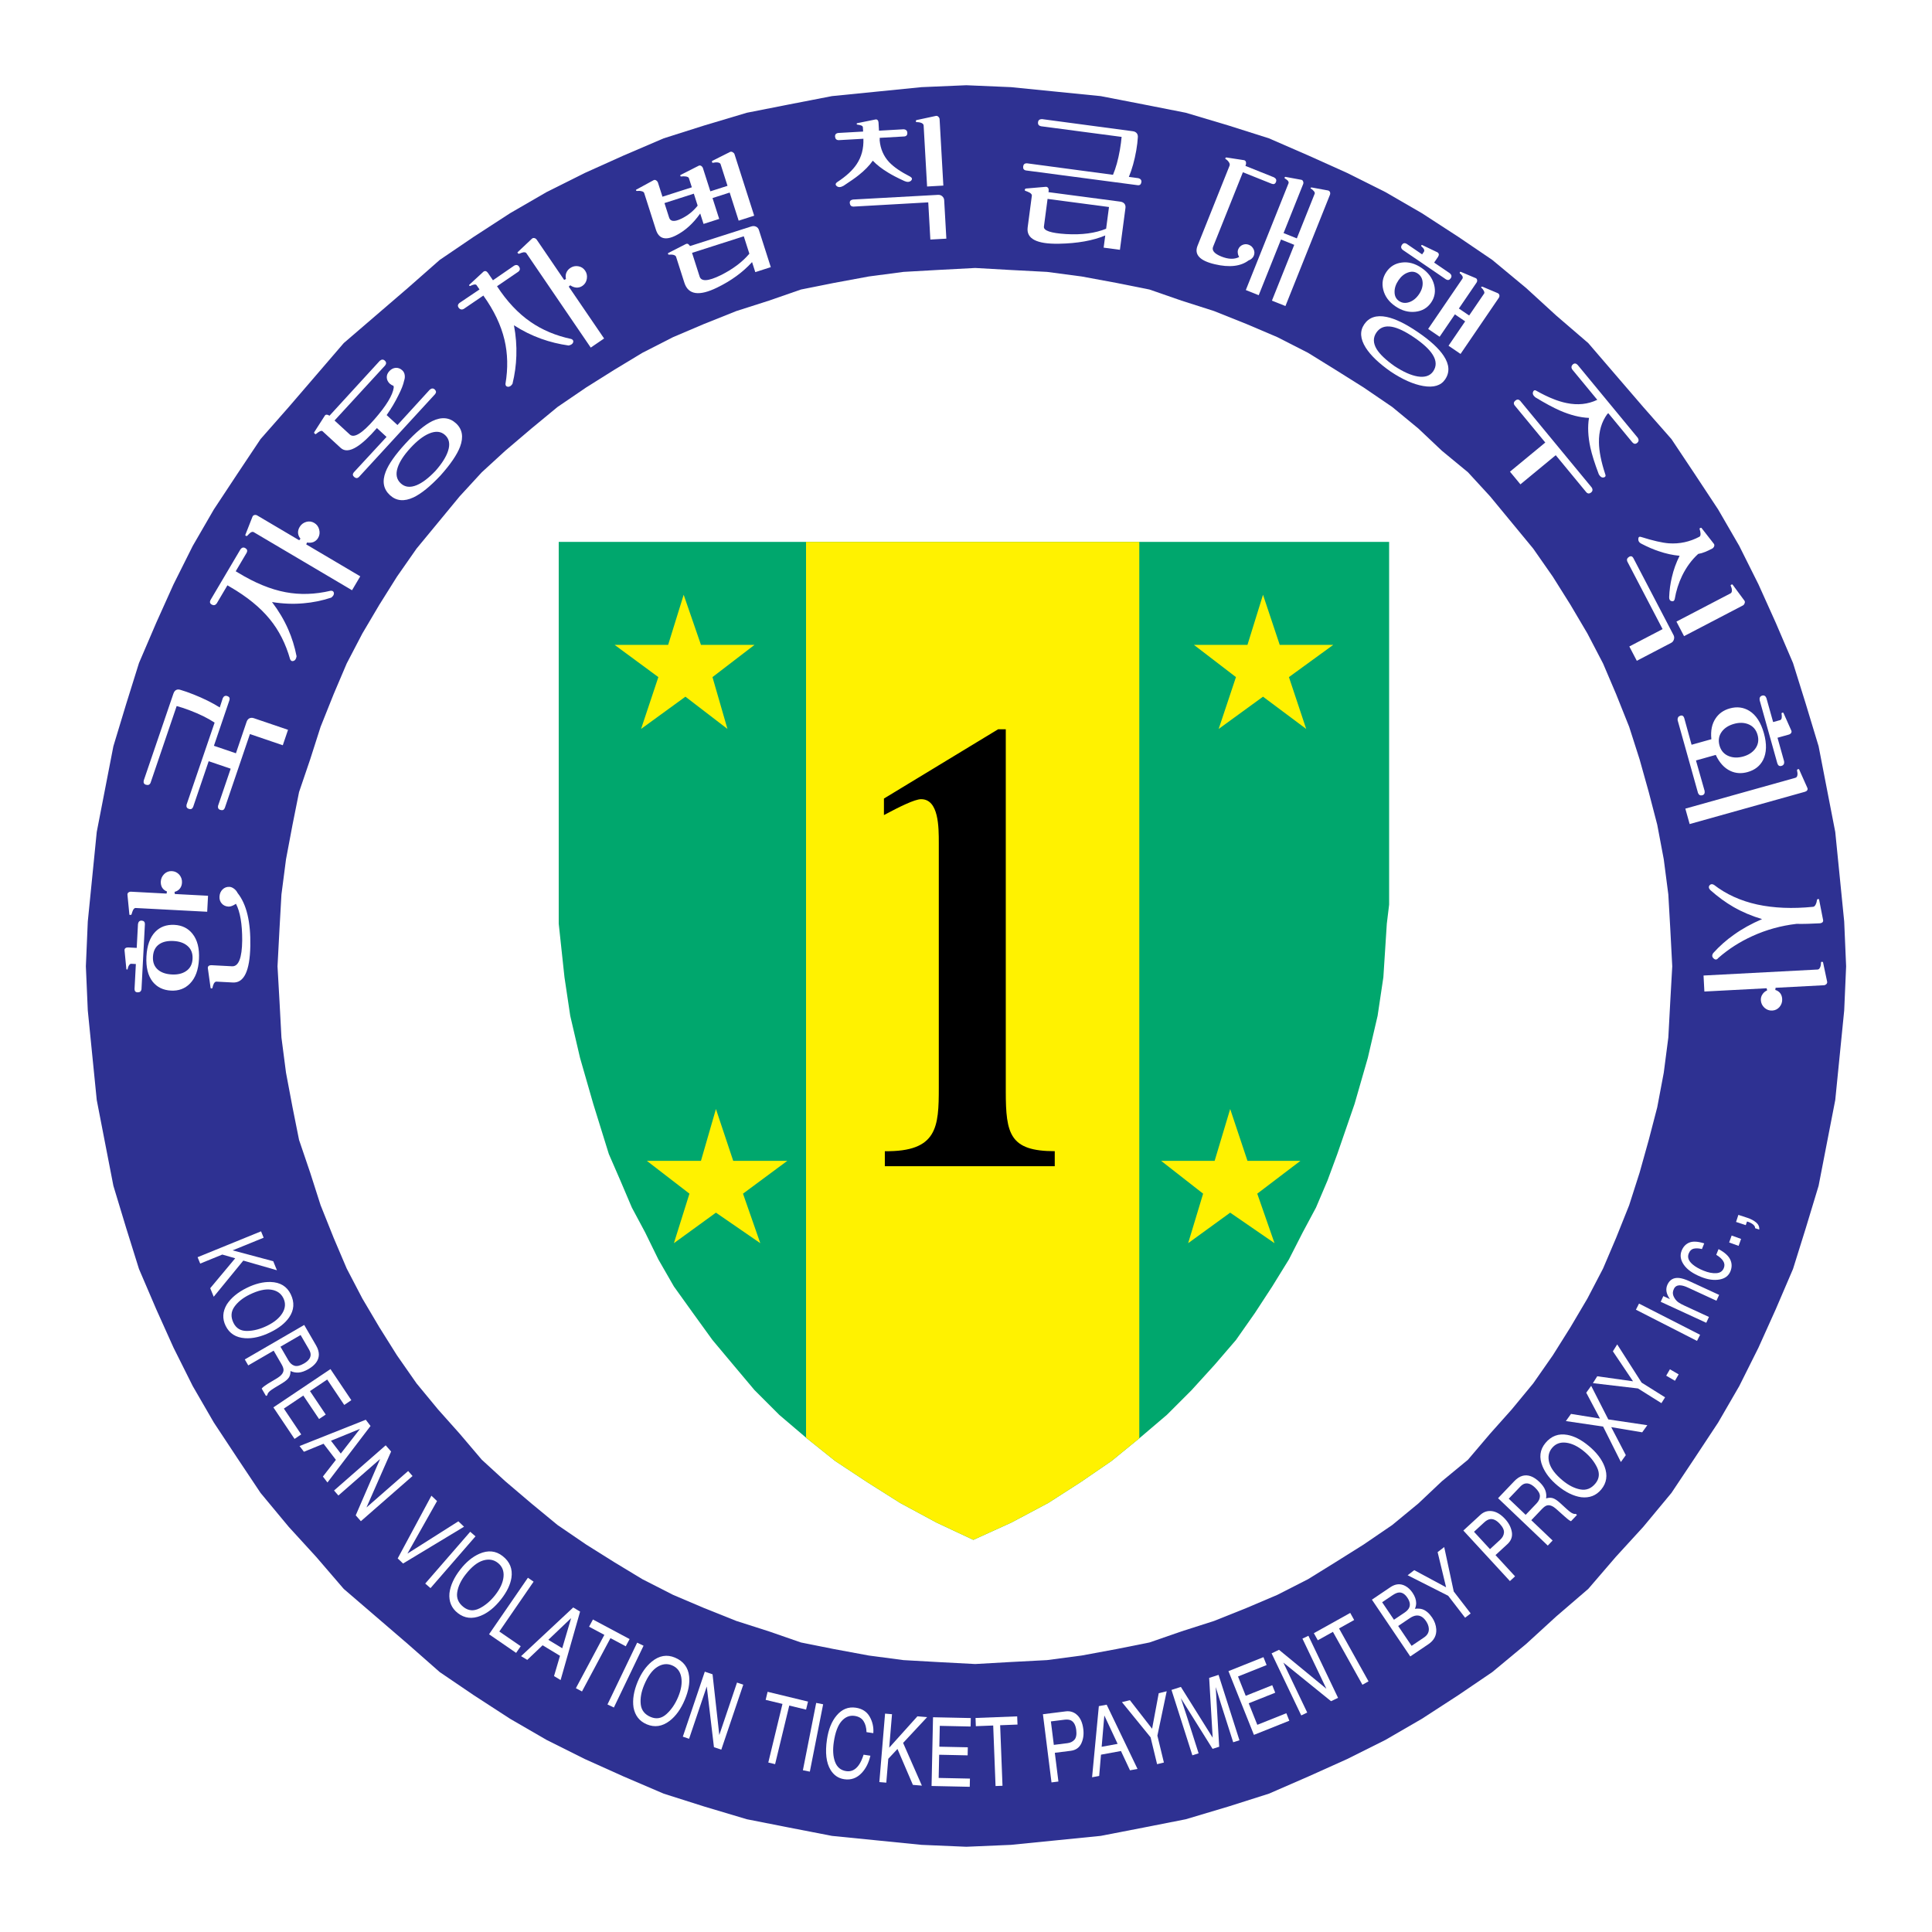 <?xml version="1.0" encoding="utf-8"?>
<!-- Generator: Adobe Illustrator 13.0.0, SVG Export Plug-In . SVG Version: 6.00 Build 14948)  -->
<!DOCTYPE svg PUBLIC "-//W3C//DTD SVG 1.0//EN" "http://www.w3.org/TR/2001/REC-SVG-20010904/DTD/svg10.dtd">
<svg version="1.0" id="Layer_1" xmlns="http://www.w3.org/2000/svg" xmlns:xlink="http://www.w3.org/1999/xlink" x="0px" y="0px"
	 width="192.756px" height="192.756px" viewBox="0 0 192.756 192.756" enable-background="new 0 0 192.756 192.756"
	 xml:space="preserve">
<g>
	<polygon fill-rule="evenodd" clip-rule="evenodd" fill="#FFFFFF" points="0,0 192.756,0 192.756,192.756 0,192.756 0,0 	"/>
	<polygon fill-rule="evenodd" clip-rule="evenodd" fill="#2E3192" points="96.41,184.252 100.879,184.061 105.347,183.614 
		109.815,183.167 114.093,182.337 118.307,181.507 122.584,180.23 126.605,178.953 130.563,177.229 134.394,175.506 
		138.224,173.591 141.862,171.484 145.502,169.122 148.885,166.824 152.269,164.015 155.269,161.27 158.461,158.525 
		161.206,155.333 163.951,152.332 166.76,148.949 169.059,145.502 171.42,141.927 173.527,138.288 175.441,134.458 177.166,130.627 
		178.89,126.605 180.166,122.521 181.442,118.307 182.272,114.029 183.103,109.752 183.55,105.283 183.996,100.814 184.188,96.41 
		183.996,91.941 183.55,87.472 183.103,83.003 182.272,78.727 181.442,74.449 180.166,70.236 178.89,66.15 177.166,62.128 
		175.441,58.298 173.527,54.468 171.42,50.829 169.059,47.254 166.76,43.807 163.951,40.614 161.206,37.423 158.461,34.231 
		155.269,31.486 152.269,28.741 148.885,25.932 145.502,23.634 141.862,21.271 138.224,19.165 134.394,17.25 130.563,15.526 
		126.605,13.802 122.584,12.526 118.307,11.249 114.093,10.419 109.815,9.589 105.347,9.142 100.879,8.695 96.41,8.504 
		91.941,8.695 87.473,9.142 83.003,9.589 78.727,10.419 74.513,11.249 70.236,12.526 66.214,13.802 62.192,15.526 58.362,17.25 
		54.532,19.165 50.893,21.271 47.254,23.634 43.871,25.932 40.679,28.741 37.487,31.486 34.294,34.231 31.549,37.423 28.805,40.614 
		25.996,43.807 23.697,47.254 21.335,50.829 19.229,54.468 17.313,58.298 15.59,62.128 13.866,66.15 12.589,70.236 11.313,74.449 
		10.482,78.727 9.653,83.003 9.206,87.472 8.759,91.941 8.567,96.41 8.759,100.814 9.206,105.283 9.653,109.752 10.482,114.029 
		11.313,118.307 12.589,122.521 13.866,126.605 15.59,130.627 17.313,134.458 19.229,138.288 21.335,141.927 23.697,145.502 
		25.996,148.949 28.805,152.332 31.549,155.333 34.294,158.525 37.487,161.27 40.679,164.015 43.871,166.824 47.254,169.122 
		50.893,171.484 54.532,173.591 58.362,175.506 62.192,177.229 66.214,178.953 70.236,180.23 74.513,181.507 78.727,182.337 
		83.003,183.167 87.473,183.614 91.941,184.061 96.41,184.252 	"/>
	<polygon fill-rule="evenodd" clip-rule="evenodd" fill="#FFFFFF" points="26.045,122.85 26.305,123.486 23.21,124.748 
		27.261,125.832 27.629,126.733 24.274,125.77 21.322,129.377 20.975,128.524 23.467,125.538 22.18,125.168 19.974,126.068 
		19.714,125.431 26.045,122.85 	"/>
	<path fill-rule="evenodd" clip-rule="evenodd" fill="#FFFFFF" d="M23.295,131.983c-0.284-0.579-0.256-1.111,0.083-1.597
		c0.339-0.485,0.848-0.894,1.526-1.226c0.847-0.415,1.562-0.578,2.144-0.49s0.99,0.37,1.223,0.847c0.24,0.489,0.21,0.983-0.09,1.481
		c-0.3,0.497-0.811,0.922-1.53,1.274c-0.68,0.333-1.342,0.506-1.986,0.517C24.02,132.802,23.564,132.532,23.295,131.983
		L23.295,131.983z M29.002,129.117c-0.382-0.779-1.049-1.184-2.002-1.213c-0.743-0.021-1.528,0.172-2.358,0.578
		c-0.919,0.45-1.59,1.004-2.014,1.662c-0.424,0.714-0.462,1.425-0.115,2.135c0.372,0.76,1.015,1.171,1.93,1.233
		c0.778,0.052,1.625-0.146,2.542-0.596c0.847-0.414,1.467-0.906,1.861-1.478C29.349,130.708,29.401,129.934,29.002,129.117
		L29.002,129.117z"/>
	<path fill-rule="evenodd" clip-rule="evenodd" fill="#FFFFFF" d="M27.982,134.361l2.009-1.166l0.839,1.445
		c0.118,0.204,0.171,0.389,0.161,0.555c-0.02,0.316-0.239,0.596-0.658,0.839c-0.389,0.226-0.706,0.302-0.949,0.227
		c-0.243-0.074-0.445-0.251-0.606-0.529L27.982,134.361L27.982,134.361z M24.423,135.631l0.345,0.595l2.535-1.471l0.782,1.348
		c0.142,0.244,0.209,0.444,0.203,0.601c-0.016,0.274-0.214,0.531-0.592,0.769l-0.978,0.586c-0.223,0.146-0.372,0.25-0.443,0.312
		c-0.072,0.061-0.127,0.117-0.165,0.17l0.427,0.734l0.138-0.08c0-0.123,0.082-0.257,0.246-0.403c0.097-0.085,0.255-0.195,0.476-0.33
		l0.785-0.475c0.337-0.21,0.557-0.404,0.66-0.583c0.103-0.179,0.149-0.385,0.141-0.618c0.255,0.122,0.527,0.173,0.817,0.152
		c0.291-0.021,0.613-0.135,0.969-0.341c0.682-0.396,1.03-0.873,1.044-1.432c0.005-0.294-0.089-0.608-0.283-0.943l-1.179-2.031
		L24.423,135.631L24.423,135.631z"/>
	<polygon fill-rule="evenodd" clip-rule="evenodd" fill="#FFFFFF" points="32.97,136.594 35.052,139.697 34.345,140.172 
		32.645,137.636 30.926,138.789 32.498,141.13 31.833,141.576 30.261,139.235 28.322,140.536 30.051,143.113 29.386,143.56 
		27.276,140.415 32.97,136.594 	"/>
	<path fill-rule="evenodd" clip-rule="evenodd" fill="#FFFFFF" d="M33.02,143.742l2.896-1.181L34,145.023L33.02,143.742
		L33.02,143.742z M29.885,144.271l0.438,0.572l1.959-0.8l1.23,1.606l-1.296,1.666l0.455,0.593l4.297-5.639l-0.475-0.621
		L29.885,144.271L29.885,144.271z"/>
	<polygon fill-rule="evenodd" clip-rule="evenodd" fill="#FFFFFF" points="38.48,144.2 39.021,144.818 36.564,150.4 40.722,146.763 
		41.159,147.262 36.004,151.77 35.491,151.184 37.922,145.567 33.762,149.207 33.327,148.708 38.48,144.2 	"/>
	<polygon fill-rule="evenodd" clip-rule="evenodd" fill="#FFFFFF" points="43.604,149.76 40.649,155.003 45.731,151.782 
		46.298,152.321 40.214,155.992 39.679,155.482 43.042,149.227 43.604,149.76 	"/>
	<polygon fill-rule="evenodd" clip-rule="evenodd" fill="#FFFFFF" points="46.914,152.824 47.44,153.281 42.951,158.449 
		42.425,157.992 46.914,152.824 	"/>
	<path fill-rule="evenodd" clip-rule="evenodd" fill="#FFFFFF" d="M46.245,160.334c-0.512-0.401-0.721-0.896-0.627-1.484
		c0.094-0.588,0.375-1.181,0.844-1.777c0.585-0.746,1.161-1.206,1.727-1.381c0.566-0.174,1.06-0.096,1.48,0.234
		c0.433,0.34,0.623,0.801,0.569,1.383s-0.329,1.19-0.826,1.823c-0.47,0.6-0.995,1.045-1.573,1.336S46.729,160.715,46.245,160.334
		L46.245,160.334z M50.15,155.251c-0.686-0.538-1.466-0.613-2.34-0.224c-0.68,0.304-1.306,0.821-1.877,1.55
		c-0.633,0.808-0.997,1.601-1.092,2.38c-0.071,0.829,0.206,1.489,0.831,1.979c0.669,0.524,1.43,0.615,2.283,0.273
		c0.726-0.292,1.404-0.841,2.036-1.645c0.583-0.744,0.928-1.459,1.035-2.146C51.159,156.537,50.869,155.814,50.15,155.251
		L50.15,155.251z"/>
	<polygon fill-rule="evenodd" clip-rule="evenodd" fill="#FFFFFF" points="52.669,157.412 53.237,157.803 49.817,162.776 
		51.951,164.243 51.494,164.909 48.792,163.051 52.669,157.412 	"/>
	<path fill-rule="evenodd" clip-rule="evenodd" fill="#FFFFFF" d="M54.707,163.605l2.275-2.166l-0.887,3.006L54.707,163.605
		L54.707,163.605z M51.988,165.234l0.617,0.373l1.531-1.458l1.736,1.051l-0.597,2.023l0.656,0.397l1.944-6.831l-0.684-0.413
		L51.988,165.234L51.988,165.234z"/>
	<polygon fill-rule="evenodd" clip-rule="evenodd" fill="#FFFFFF" points="62.815,163.53 62.43,164.251 60.906,163.438 
		58.065,168.757 57.456,168.432 60.297,163.111 58.772,162.298 59.157,161.577 62.815,163.53 	"/>
	<polygon fill-rule="evenodd" clip-rule="evenodd" fill="#FFFFFF" points="63.569,163.889 64.207,164.194 61.246,170.359 
		60.608,170.054 63.569,163.889 	"/>
	<path fill-rule="evenodd" clip-rule="evenodd" fill="#FFFFFF" d="M64.924,171.306c-0.6-0.251-0.932-0.673-0.997-1.264
		c-0.065-0.592,0.048-1.236,0.341-1.936c0.366-0.872,0.799-1.468,1.298-1.785c0.499-0.317,0.995-0.373,1.488-0.166
		c0.507,0.213,0.812,0.606,0.915,1.182c0.103,0.574-0.001,1.232-0.312,1.975c-0.294,0.701-0.682,1.269-1.161,1.701
		C66.016,171.446,65.492,171.544,64.924,171.306L64.924,171.306z M67.34,165.379c-0.804-0.338-1.575-0.203-2.314,0.402
		c-0.574,0.474-1.041,1.136-1.398,1.988c-0.396,0.944-0.537,1.805-0.422,2.58c0.151,0.817,0.593,1.38,1.325,1.688
		c0.784,0.328,1.541,0.215,2.271-0.34c0.622-0.473,1.13-1.181,1.525-2.122c0.365-0.87,0.508-1.649,0.428-2.34
		C68.653,166.351,68.181,165.731,67.34,165.379L67.34,165.379z"/>
	<polygon fill-rule="evenodd" clip-rule="evenodd" fill="#FFFFFF" points="70.318,166.783 71.091,167.045 71.764,173.102 
		73.532,167.87 74.156,168.081 71.964,174.564 71.231,174.316 70.514,168.26 68.75,173.478 68.126,173.267 70.318,166.783 	"/>
	<polygon fill-rule="evenodd" clip-rule="evenodd" fill="#FFFFFF" points="80.616,169.767 80.422,170.569 78.745,170.164 
		77.332,176.011 76.653,175.847 78.067,170 76.39,169.595 76.584,168.791 80.616,169.767 	"/>
	<polygon fill-rule="evenodd" clip-rule="evenodd" fill="#FFFFFF" points="81.432,169.9 82.125,170.037 80.798,176.756 
		80.105,176.619 81.432,169.9 	"/>
	<path fill-rule="evenodd" clip-rule="evenodd" fill="#FFFFFF" d="M86.772,171.281c0.285,0.507,0.405,1.052,0.359,1.636
		l-0.679-0.101c-0.012-0.445-0.11-0.812-0.296-1.099c-0.185-0.287-0.481-0.461-0.889-0.522c-0.495-0.073-0.929,0.102-1.303,0.523
		c-0.373,0.423-0.631,1.117-0.775,2.082c-0.118,0.791-0.076,1.453,0.125,1.986c0.201,0.533,0.572,0.84,1.115,0.92
		c0.5,0.074,0.918-0.129,1.256-0.608c0.18-0.253,0.338-0.597,0.475-1.032l0.679,0.102c-0.165,0.707-0.451,1.277-0.859,1.712
		c-0.486,0.523-1.07,0.734-1.751,0.633c-0.586-0.087-1.042-0.399-1.368-0.936c-0.432-0.71-0.549-1.723-0.353-3.042
		c0.149-1.001,0.468-1.793,0.958-2.375c0.528-0.633,1.169-0.894,1.921-0.782C86.024,170.474,86.486,170.774,86.772,171.281
		L86.772,171.281z"/>
	<polygon fill-rule="evenodd" clip-rule="evenodd" fill="#FFFFFF" points="88.303,170.968 88.996,171.026 88.717,174.367 
		91.531,171.237 92.501,171.318 90.103,173.89 91.977,178.152 91.078,178.077 89.54,174.493 88.624,175.476 88.426,177.856 
		87.733,177.798 88.303,170.968 	"/>
	<polygon fill-rule="evenodd" clip-rule="evenodd" fill="#FFFFFF" points="93.088,171.33 96.856,171.41 96.838,172.255 
		93.763,172.189 93.718,174.268 96.559,174.328 96.542,175.132 93.701,175.071 93.652,177.385 96.77,177.451 96.752,178.269 
		92.942,178.188 93.088,171.33 	"/>
	<polygon fill-rule="evenodd" clip-rule="evenodd" fill="#FFFFFF" points="101.484,171.242 101.517,172.06 99.785,172.127 
		100.02,178.167 99.327,178.194 99.092,172.154 97.36,172.222 97.329,171.403 101.484,171.242 	"/>
	<path fill-rule="evenodd" clip-rule="evenodd" fill="#FFFFFF" d="M107.376,172.601c0.055,0.442-0.002,0.763-0.17,0.961
		c-0.167,0.199-0.405,0.316-0.712,0.355l-1.354,0.17l-0.293-2.341l1.354-0.17c0.261-0.033,0.474-0.012,0.637,0.064
		C107.134,171.784,107.312,172.104,107.376,172.601L107.376,172.601z M104.908,177.831l0.691-0.087l-0.359-2.867l1.581-0.198
		c0.504-0.063,0.857-0.309,1.059-0.734s0.268-0.904,0.201-1.437c-0.077-0.619-0.277-1.081-0.6-1.389
		c-0.323-0.306-0.708-0.432-1.157-0.375l-2.271,0.284L104.908,177.831L104.908,177.831z"/>
	<path fill-rule="evenodd" clip-rule="evenodd" fill="#FFFFFF" d="M109.913,174.278l0.266-3.125l1.326,2.833L109.913,174.278
		L109.913,174.278z M108.957,177.318l0.708-0.13l0.181-2.124l1.992-0.365l0.901,1.925l0.751-0.138l-3.078-6.409l-0.781,0.144
		L108.957,177.318L108.957,177.318z"/>
	<polygon fill-rule="evenodd" clip-rule="evenodd" fill="#FFFFFF" points="111.936,169.822 112.73,169.629 114.945,172.477 
		115.607,168.932 116.402,168.738 115.473,173.168 116.122,175.848 115.443,176.012 114.794,173.333 111.936,169.822 	"/>
	<path fill-rule="evenodd" clip-rule="evenodd" fill="#FFFFFF" d="M116.88,168.604l0.938-0.3l3.171,5.066l-0.351-5.967l0.938-0.3
		l2.084,6.525l-0.623,0.198l-1.23-3.851c-0.043-0.133-0.111-0.354-0.204-0.664c-0.095-0.309-0.197-0.641-0.31-0.993l0.347,5.955
		l-0.661,0.211l-3.163-5.056l0.064,0.2c0.051,0.16,0.13,0.403,0.24,0.729c0.108,0.326,0.188,0.566,0.237,0.72l1.229,3.852
		l-0.623,0.199L116.88,168.604L116.88,168.604z"/>
	<polygon fill-rule="evenodd" clip-rule="evenodd" fill="#FFFFFF" points="122.563,166.729 126.055,165.335 126.37,166.124 
		123.517,167.264 124.286,169.19 126.932,168.133 127.231,168.881 124.585,169.938 125.442,172.086 128.338,170.929 
		128.637,171.677 125.104,173.088 122.563,166.729 	"/>
	<polygon fill-rule="evenodd" clip-rule="evenodd" fill="#FFFFFF" points="126.868,164.955 127.607,164.602 132.333,168.487 
		129.944,163.485 130.54,163.201 133.498,169.394 132.798,169.729 128.041,165.878 130.422,170.862 129.826,171.147 
		126.868,164.955 	"/>
	<polygon fill-rule="evenodd" clip-rule="evenodd" fill="#FFFFFF" points="134.713,160.921 135.106,161.628 133.596,162.47 
		136.539,167.748 135.93,168.088 132.986,162.81 131.477,163.651 131.083,162.944 134.713,160.921 	"/>
	<path fill-rule="evenodd" clip-rule="evenodd" fill="#FFFFFF" d="M139.076,161.602l-1.179-1.746l1.03-0.694
		c0.253-0.171,0.467-0.264,0.642-0.277c0.313-0.025,0.595,0.146,0.843,0.515c0.247,0.366,0.311,0.691,0.192,0.977
		c-0.074,0.18-0.233,0.354-0.479,0.519L139.076,161.602L139.076,161.602z M140.835,164.206l-1.338-1.981l1.141-0.769
		c0.241-0.164,0.461-0.255,0.661-0.274c0.375-0.037,0.7,0.148,0.977,0.558c0.164,0.242,0.256,0.481,0.276,0.717
		c0.034,0.371-0.125,0.676-0.477,0.913L140.835,164.206L140.835,164.206z M140.702,165.264l1.807-1.219
		c0.563-0.381,0.826-0.881,0.787-1.498c-0.028-0.41-0.166-0.798-0.413-1.163c-0.293-0.434-0.618-0.71-0.974-0.829
		c-0.201-0.065-0.448-0.081-0.741-0.044c0.084-0.203,0.125-0.392,0.124-0.567c-0.001-0.332-0.122-0.678-0.363-1.035
		c-0.207-0.307-0.452-0.534-0.734-0.685c-0.481-0.253-0.972-0.209-1.475,0.129l-1.844,1.245L140.702,165.264L140.702,165.264z"/>
	<polygon fill-rule="evenodd" clip-rule="evenodd" fill="#FFFFFF" points="140.44,157.162 141.099,156.655 144.277,158.365 
		143.432,154.856 144.089,154.351 145.041,158.784 146.728,160.973 146.173,161.399 144.487,159.211 140.44,157.162 	"/>
	<path fill-rule="evenodd" clip-rule="evenodd" fill="#FFFFFF" d="M149.635,152.033c0.301,0.327,0.44,0.621,0.416,0.881
		c-0.022,0.261-0.149,0.497-0.379,0.708l-1.016,0.936l-1.595-1.732l1.015-0.934c0.196-0.181,0.384-0.288,0.562-0.323
		C148.965,151.511,149.297,151.666,149.635,152.033L149.635,152.033z M150.645,157.745l0.513-0.473l-1.952-2.119l1.186-1.092
		c0.379-0.349,0.525-0.756,0.443-1.221c-0.083-0.465-0.307-0.895-0.671-1.29c-0.423-0.46-0.856-0.721-1.299-0.782
		c-0.442-0.062-0.831,0.062-1.166,0.37L146,152.702L150.645,157.745L150.645,157.745z"/>
	<path fill-rule="evenodd" clip-rule="evenodd" fill="#FFFFFF" d="M152.217,151.136l-1.69-1.611l1.147-1.203
		c0.161-0.17,0.323-0.271,0.484-0.307c0.31-0.068,0.64,0.066,0.992,0.402c0.327,0.312,0.49,0.596,0.487,0.85
		c-0.002,0.254-0.113,0.497-0.334,0.729L152.217,151.136L152.217,151.136z M154.422,154.203l0.482-0.506l-2.126-2.026l1.065-1.119
		c0.193-0.202,0.365-0.322,0.517-0.359c0.268-0.06,0.568,0.06,0.903,0.357l0.853,0.761c0.201,0.177,0.341,0.292,0.418,0.345
		c0.078,0.054,0.146,0.093,0.205,0.117l0.595-0.624l-0.118-0.112c-0.119,0.036-0.272-0.004-0.46-0.121
		c-0.108-0.069-0.26-0.19-0.452-0.364l-0.677-0.62c-0.297-0.265-0.545-0.422-0.744-0.47c-0.198-0.048-0.408-0.036-0.629,0.037
		c0.046-0.277,0.018-0.552-0.084-0.824c-0.101-0.271-0.3-0.55-0.598-0.833c-0.569-0.542-1.124-0.742-1.664-0.6
		c-0.283,0.077-0.559,0.255-0.826,0.535l-1.62,1.699L154.422,154.203L154.422,154.203z"/>
	<path fill-rule="evenodd" clip-rule="evenodd" fill="#FFFFFF" d="M159.171,148.013c-0.415,0.502-0.916,0.698-1.502,0.588
		c-0.586-0.109-1.172-0.406-1.758-0.89c-0.731-0.605-1.178-1.194-1.338-1.765c-0.16-0.571-0.069-1.063,0.271-1.477
		c0.351-0.424,0.817-0.602,1.398-0.532c0.582,0.068,1.184,0.36,1.806,0.874c0.588,0.486,1.02,1.022,1.297,1.609
		C159.622,147.007,159.564,147.538,159.171,148.013L159.171,148.013z M154.184,143.973c-0.556,0.672-0.649,1.449-0.282,2.333
		c0.287,0.688,0.788,1.328,1.503,1.919c0.791,0.654,1.576,1.039,2.353,1.154c0.828,0.093,1.495-0.166,2.001-0.778
		c0.541-0.654,0.652-1.413,0.331-2.274c-0.274-0.733-0.806-1.427-1.595-2.079c-0.729-0.604-1.437-0.967-2.121-1.091
		C155.495,142.997,154.766,143.27,154.184,143.973L154.184,143.973z"/>
	<polygon fill-rule="evenodd" clip-rule="evenodd" fill="#FFFFFF" points="162.208,145.179 161.714,145.866 159.942,142.327 
		156.227,141.781 156.739,141.066 159.628,141.531 158.26,138.95 158.752,138.265 160.459,141.614 164.354,142.193 163.843,142.903 
		160.752,142.386 162.208,145.179 	"/>
	<polygon fill-rule="evenodd" clip-rule="evenodd" fill="#FFFFFF" points="158.925,137.998 159.356,137.31 162.928,137.812 
		160.917,134.82 161.349,134.132 163.785,137.945 166.125,139.411 165.76,139.993 163.421,138.526 158.925,137.998 	"/>
	<polygon fill-rule="evenodd" clip-rule="evenodd" fill="#FFFFFF" points="166.237,137.252 166.608,136.615 167.48,137.122 
		167.11,137.76 166.237,137.252 	"/>
	<polygon fill-rule="evenodd" clip-rule="evenodd" fill="#FFFFFF" points="163.215,130.669 163.525,130.06 169.621,133.173 
		169.311,133.782 163.215,130.669 	"/>
	<path fill-rule="evenodd" clip-rule="evenodd" fill="#FFFFFF" d="M165.689,129.88l0.263-0.568l0.655,0.303
		c-0.194-0.284-0.309-0.542-0.343-0.774c-0.035-0.231-0.001-0.458,0.1-0.677c0.222-0.48,0.597-0.701,1.123-0.663
		c0.289,0.021,0.662,0.137,1.119,0.348l2.912,1.343l-0.269,0.582l-2.856-1.317c-0.276-0.128-0.514-0.199-0.712-0.215
		c-0.329-0.028-0.555,0.091-0.677,0.356c-0.063,0.136-0.097,0.256-0.101,0.36c-0.01,0.185,0.052,0.379,0.184,0.583
		c0.105,0.166,0.23,0.299,0.377,0.401c0.146,0.102,0.367,0.221,0.664,0.357l2.374,1.095l-0.269,0.581L165.689,129.88L165.689,129.88
		z"/>
	<path fill-rule="evenodd" clip-rule="evenodd" fill="#FFFFFF" d="M168.544,123.971c0.353-0.145,0.849-0.118,1.487,0.081
		l-0.229,0.568c-0.296-0.078-0.562-0.093-0.799-0.044c-0.235,0.049-0.41,0.212-0.521,0.488c-0.149,0.376-0.017,0.74,0.401,1.095
		c0.271,0.229,0.635,0.438,1.094,0.621c0.462,0.186,0.88,0.267,1.255,0.245c0.376-0.022,0.627-0.192,0.754-0.51
		c0.099-0.245,0.077-0.479-0.063-0.7c-0.14-0.223-0.371-0.43-0.692-0.623l0.229-0.568c0.593,0.312,0.98,0.656,1.161,1.032
		c0.182,0.377,0.19,0.768,0.028,1.175c-0.185,0.459-0.553,0.735-1.104,0.828c-0.552,0.095-1.159,0.009-1.823-0.258
		c-0.813-0.326-1.388-0.729-1.722-1.209c-0.333-0.479-0.407-0.949-0.223-1.411C167.936,124.386,168.191,124.116,168.544,123.971
		L168.544,123.971z"/>
	<polygon fill-rule="evenodd" clip-rule="evenodd" fill="#FFFFFF" points="172.518,123.963 172.766,123.27 173.708,123.607 
		173.46,124.301 172.518,123.963 	"/>
	<path fill-rule="evenodd" clip-rule="evenodd" fill="#FFFFFF" d="M175.105,122.537c0.015-0.164-0.094-0.317-0.325-0.462
		c-0.123-0.075-0.247-0.134-0.371-0.175c-0.021-0.007-0.04-0.013-0.057-0.016c-0.017-0.004-0.035-0.008-0.057-0.012l-0.118,0.36
		l-0.971-0.318l0.232-0.706l0.896,0.293c0.351,0.115,0.642,0.27,0.874,0.463c0.23,0.193,0.335,0.429,0.312,0.708L175.105,122.537
		L175.105,122.537z"/>
	<polygon fill-rule="evenodd" clip-rule="evenodd" fill="#FFFFFF" points="97.297,166.02 100.748,165.824 104.46,165.629 
		107.91,165.173 111.427,164.521 114.683,163.87 117.873,162.764 121.13,161.722 124.385,160.419 127.445,159.117 130.506,157.555 
		133.241,155.861 136.041,154.104 138.905,152.149 141.511,150.001 143.854,147.787 146.459,145.638 148.673,143.033 
		150.822,140.624 152.971,138.02 154.925,135.22 156.683,132.42 158.376,129.555 159.938,126.559 161.241,123.498 162.543,120.243 
		163.585,116.987 164.496,113.731 165.343,110.476 165.994,107.024 166.45,103.508 166.646,99.861 166.841,96.41 166.646,92.699 
		166.45,89.248 165.994,85.731 165.343,82.281 164.496,79.024 163.585,75.769 162.543,72.513 161.241,69.257 159.938,66.197 
		158.376,63.202 156.683,60.336 154.925,57.536 152.971,54.737 150.822,52.132 148.673,49.527 146.459,47.118 143.854,44.969 
		141.511,42.755 138.905,40.606 136.041,38.653 133.241,36.895 130.506,35.202 127.445,33.639 124.385,32.336 121.13,31.034 
		117.873,29.993 114.683,28.886 111.427,28.234 107.91,27.583 104.46,27.127 100.748,26.932 97.297,26.736 93.585,26.932 
		90.134,27.127 86.683,27.583 83.167,28.234 79.911,28.886 76.721,29.993 73.465,31.034 70.209,32.336 67.148,33.639 64.088,35.202 
		61.288,36.895 58.488,38.653 55.623,40.606 53.018,42.755 50.414,44.969 48.069,47.118 45.855,49.527 43.707,52.132 41.558,54.737 
		39.604,57.536 37.847,60.336 36.153,63.202 34.59,66.197 33.288,69.257 31.986,72.513 30.944,75.769 29.837,79.024 29.186,82.281 
		28.535,85.731 28.079,89.248 27.884,92.699 27.688,96.41 27.884,99.861 28.079,103.508 28.535,107.024 29.186,110.476 
		29.837,113.731 30.944,116.987 31.986,120.243 33.288,123.498 34.59,126.559 36.153,129.555 37.847,132.42 39.604,135.22 
		41.558,138.02 43.707,140.624 45.855,143.033 48.069,145.638 50.414,147.787 53.018,150.001 55.623,152.149 58.488,154.104 
		61.288,155.861 64.088,157.555 67.148,159.117 70.209,160.419 73.465,161.722 76.721,162.764 79.911,163.87 83.167,164.521 
		86.683,165.173 90.134,165.629 93.585,165.824 97.297,166.02 	"/>
	<path fill-rule="evenodd" clip-rule="evenodd" fill="#FFFFFF" d="M18.668,94.343c0.393,0.314,0.573,0.755,0.543,1.322
		c-0.029,0.559-0.255,0.974-0.679,1.245c-0.369,0.238-0.832,0.343-1.391,0.313c-0.576-0.03-1.031-0.183-1.363-0.458
		c-0.375-0.313-0.547-0.749-0.518-1.308c0.031-0.576,0.244-0.996,0.64-1.26c0.351-0.24,0.823-0.344,1.417-0.312
		C17.886,93.915,18.336,94.068,18.668,94.343L18.668,94.343z M16.39,87.193c-0.215,0.211-0.331,0.463-0.347,0.755
		c-0.012,0.24,0.035,0.447,0.141,0.621c0.116,0.175,0.273,0.299,0.474,0.373l-0.038,0.211l-3.539-0.187
		c-0.106-0.005-0.196,0.021-0.271,0.079c-0.074,0.059-0.105,0.137-0.093,0.236l0.191,1.957c0.007,0.036,0.037,0.051,0.09,0.044
		c0.062,0.003,0.104-0.012,0.123-0.046c0.054-0.193,0.107-0.341,0.157-0.445c0.079-0.138,0.162-0.205,0.25-0.2l7.144,0.375
		l0.084-1.596l-3.312-0.174l-0.029-0.215c0.217-0.051,0.391-0.158,0.524-0.319c0.133-0.162,0.206-0.363,0.218-0.603
		c0.016-0.292-0.073-0.555-0.265-0.788c-0.202-0.224-0.449-0.343-0.742-0.359C16.859,86.897,16.605,86.991,16.39,87.193
		L16.39,87.193z M14.144,91.851c-0.213-0.011-0.339,0.102-0.378,0.34l-0.126,2.381l-0.851-0.045
		c-0.107-0.006-0.197,0.017-0.271,0.066c-0.074,0.059-0.105,0.137-0.092,0.235l0.182,1.864c0.008,0.018,0.025,0.032,0.051,0.042
		c0.036,0.001,0.059-0.01,0.069-0.036c0.036-0.176,0.087-0.311,0.154-0.406c0.067-0.094,0.136-0.14,0.207-0.135l0.466,0.024
		l-0.131,2.488c-0.002,0.223,0.103,0.334,0.316,0.337c0.223,0.003,0.348-0.106,0.377-0.327l0.34-6.479
		C14.461,91.987,14.356,91.871,14.144,91.851L14.144,91.851z M15.485,92.975c-0.526,0.55-0.818,1.366-0.875,2.448
		c-0.056,1.073,0.148,1.911,0.615,2.513c0.442,0.557,1.054,0.855,1.834,0.896c0.763,0.04,1.393-0.193,1.891-0.7
		c0.544-0.55,0.845-1.361,0.901-2.434c0.057-1.073-0.157-1.916-0.641-2.528c-0.441-0.557-1.043-0.855-1.807-0.896
		C16.614,92.233,15.974,92.467,15.485,92.975L15.485,92.975z M22.204,88.74c-0.188,0.186-0.289,0.425-0.305,0.717
		c-0.014,0.275,0.062,0.506,0.231,0.692c0.168,0.188,0.389,0.287,0.664,0.302c0.106,0.006,0.219-0.015,0.337-0.062
		c0.127-0.046,0.264-0.119,0.412-0.218c0.42,0.805,0.627,2.025,0.621,3.661c-0.021,1.751-0.359,2.609-1.016,2.574L21.1,96.298
		c-0.107-0.005-0.197,0.017-0.271,0.066c-0.074,0.059-0.105,0.137-0.092,0.235l0.271,1.949c0.006,0.045,0.037,0.068,0.089,0.071
		c0.054,0.003,0.085-0.014,0.096-0.049c0.036-0.176,0.084-0.324,0.144-0.445c0.078-0.13,0.161-0.191,0.25-0.188l1.649,0.087
		c1.109,0.059,1.688-1.151,1.738-3.63c0.047-2.417-0.375-4.182-1.268-5.296c-0.081-0.164-0.193-0.303-0.338-0.417
		c-0.163-0.125-0.319-0.191-0.47-0.198C22.624,88.468,22.392,88.554,22.204,88.74L22.204,88.74z"/>
	<path fill-rule="evenodd" clip-rule="evenodd" fill="#FFFFFF" d="M22.891,69.855l-1.548,4.553l2.195,0.747l1.067-3.141
		c0.055-0.16,0.145-0.274,0.272-0.344c0.135-0.066,0.287-0.072,0.455-0.014l3.405,1.158l-0.523,1.539l-3.279-1.115l-2.504,7.365
		c-0.077,0.199-0.218,0.268-0.422,0.208c-0.216-0.055-0.298-0.2-0.247-0.436l1.253-3.682l-2.195-0.747l-1.552,4.565
		c-0.085,0.196-0.229,0.26-0.431,0.191c-0.193-0.065-0.268-0.204-0.225-0.414l2.8-8.192c-0.674-0.445-1.506-0.855-2.495-1.229
		c-0.499-0.188-0.929-0.33-1.291-0.425l-2.603,7.655c-0.085,0.196-0.235,0.263-0.448,0.2c-0.207-0.052-0.285-0.196-0.233-0.431
		l2.958-8.66c0.063-0.185,0.156-0.308,0.28-0.369c0.125-0.061,0.274-0.062,0.451-0.001c0.351,0.101,0.773,0.249,1.27,0.446
		c1,0.396,1.875,0.83,2.625,1.301l0.3-0.925c0.1-0.21,0.25-0.281,0.452-0.212C22.881,69.514,22.951,69.651,22.891,69.855
		L22.891,69.855z"/>
	<path fill-rule="evenodd" clip-rule="evenodd" fill="#FFFFFF" d="M31.354,52.173c0.252,0.149,0.416,0.37,0.491,0.662
		c0.079,0.304,0.043,0.583-0.106,0.834c-0.113,0.191-0.272,0.33-0.477,0.415c-0.196,0.07-0.406,0.085-0.63,0.045l-0.079,0.186
		l5.39,3.185l-0.82,1.388l-9.817-5.801c-0.077-0.045-0.18-0.028-0.309,0.05c-0.092,0.069-0.201,0.175-0.327,0.317
		c-0.038,0.03-0.086,0.032-0.144,0.008c-0.046-0.027-0.061-0.062-0.046-0.104l0.706-1.796c0.034-0.093,0.1-0.152,0.197-0.177
		c0.098-0.025,0.192-0.01,0.284,0.044l4.186,2.473l0.125-0.158c-0.14-0.166-0.22-0.352-0.241-0.56
		c-0.014-0.205,0.039-0.406,0.156-0.605c0.149-0.252,0.368-0.422,0.657-0.509C30.833,51.989,31.102,52.023,31.354,52.173
		L31.354,52.173z M32.987,58.94c0.184-0.015,0.293,0.055,0.326,0.208c0.028,0.162-0.061,0.321-0.267,0.478
		c-0.921,0.301-1.842,0.489-2.763,0.564c-1.014,0.093-2.062,0.051-3.145-0.125c0.667,0.879,1.205,1.785,1.613,2.717
		c0.375,0.85,0.654,1.748,0.838,2.692c-0.039,0.256-0.134,0.41-0.29,0.463c-0.16,0.061-0.277,0.007-0.353-0.162
		c-0.437-1.547-1.113-2.881-2.03-4c-0.957-1.174-2.277-2.248-3.961-3.222c0,0-0.034-0.02-0.103-0.061
		c-0.107-0.063-0.161-0.095-0.161-0.095l-1.07,1.812c-0.136,0.178-0.298,0.216-0.486,0.115c-0.188-0.101-0.233-0.251-0.136-0.452
		l2.996-5.069c0.14-0.185,0.302-0.224,0.485-0.115c0.184,0.108,0.229,0.259,0.136,0.451l-1.098,1.857
		c0.031,0.019,0.065,0.039,0.104,0.061c0.099,0.059,0.149,0.089,0.149,0.089c1.661,1.012,3.234,1.658,4.719,1.937
		C29.93,59.357,31.428,59.309,32.987,58.94L32.987,58.94z"/>
	<path fill-rule="evenodd" clip-rule="evenodd" fill="#FFFFFF" d="M44.705,44.982c-0.194,0.605-0.616,1.273-1.264,2.005
		c-0.674,0.707-1.295,1.18-1.863,1.417c-0.643,0.266-1.173,0.207-1.592-0.178c-0.424-0.391-0.528-0.914-0.312-1.571
		c0.189-0.586,0.615-1.239,1.275-1.958c0.661-0.719,1.285-1.201,1.872-1.446c0.648-0.272,1.178-0.22,1.59,0.159
		S44.921,44.313,44.705,44.982L44.705,44.982z M43.38,38.863c-0.157-0.145-0.326-0.137-0.508,0.022l-3.216,3.52l-1.079-0.991
		c0.456-0.654,0.844-1.306,1.162-1.954c0.308-0.598,0.5-1.09,0.579-1.476c0.067-0.192,0.088-0.378,0.061-0.559
		c-0.026-0.194-0.108-0.354-0.246-0.48c-0.196-0.18-0.417-0.262-0.661-0.245c-0.238,0.022-0.447,0.132-0.627,0.328
		c-0.181,0.196-0.266,0.407-0.256,0.633c0.011,0.239,0.113,0.448,0.31,0.628c0.039,0.036,0.094,0.075,0.165,0.116
		c0.058,0.029,0.125,0.061,0.202,0.095l0.017,0.179c-0.106,0.759-0.747,1.81-1.922,3.154c-1.216,1.402-2.038,1.909-2.462,1.518
		l-1.521-1.397l5.047-5.493c0.137-0.175,0.127-0.335-0.03-0.479c-0.157-0.145-0.326-0.137-0.508,0.021l-5.011,5.472
		c-0.116-0.07-0.212-0.104-0.287-0.101c-0.082-0.003-0.144,0.031-0.184,0.102l-1.043,1.628c-0.036,0.052-0.027,0.102,0.024,0.149
		c0.053,0.062,0.098,0.078,0.135,0.051c0.157-0.132,0.289-0.223,0.394-0.271c0.123-0.055,0.211-0.06,0.263-0.011l1.815,1.667
		c0.386,0.355,0.921,0.317,1.607-0.115c0.57-0.357,1.238-0.979,2.005-1.866l0.961,0.884l-3.272,3.541
		c-0.131,0.169-0.115,0.322,0.047,0.459c0.163,0.138,0.317,0.141,0.462,0.009l7.599-8.269C43.538,39.171,43.532,39.014,43.38,38.863
		L43.38,38.863z M43.127,42.013c-0.75,0.372-1.641,1.116-2.667,2.234c-1.028,1.118-1.688,2.061-1.983,2.827
		c-0.368,0.953-0.225,1.729,0.429,2.33c0.634,0.583,1.417,0.656,2.348,0.221c0.77-0.365,1.666-1.092,2.689-2.179
		c1.002-1.117,1.656-2.077,1.961-2.882c0.361-0.971,0.225-1.748-0.409-2.33C44.846,41.639,44.057,41.566,43.127,42.013
		L43.127,42.013z"/>
	<path fill-rule="evenodd" clip-rule="evenodd" fill="#FFFFFF" d="M58.377,27c0.166,0.242,0.222,0.515,0.171,0.819
		c-0.051,0.304-0.197,0.538-0.439,0.703c-0.191,0.13-0.399,0.187-0.626,0.169c-0.207-0.021-0.404-0.095-0.589-0.227l-0.15,0.135
		l3.527,5.172l-1.332,0.909l-6.424-9.421c-0.05-0.073-0.15-0.102-0.3-0.085c-0.114,0.023-0.253,0.07-0.42,0.141
		c-0.047,0.01-0.091-0.008-0.133-0.054c-0.038-0.039-0.04-0.075-0.009-0.107l1.413-1.334c0.063-0.064,0.144-0.087,0.243-0.069
		c0.104,0.026,0.183,0.079,0.238,0.16l2.739,4.017l0.18-0.091c-0.049-0.213-0.04-0.414,0.027-0.599
		c0.077-0.203,0.21-0.37,0.401-0.499c0.242-0.165,0.508-0.224,0.799-0.175C57.984,26.612,58.212,26.758,58.377,27L58.377,27z
		 M57,33.823c0.161,0.062,0.224,0.17,0.188,0.323c-0.05,0.163-0.202,0.272-0.455,0.326c-0.953-0.135-1.862-0.358-2.73-0.669
		c-0.952-0.34-1.86-0.79-2.726-1.35c0.195,1.028,0.275,2.043,0.239,3.046c-0.027,0.921-0.155,1.853-0.385,2.794
		c-0.135,0.21-0.289,0.31-0.458,0.296c-0.163-0.019-0.244-0.114-0.243-0.286c0.262-1.555,0.229-3.021-0.098-4.399
		c-0.348-1.472-1.051-2.944-2.108-4.416l-1.937,1.321c-0.201,0.116-0.374,0.083-0.519-0.098c-0.132-0.179-0.104-0.342,0.083-0.492
		l1.989-1.34l-0.293-0.429c-0.04-0.059-0.119-0.08-0.237-0.064c-0.106,0.019-0.243,0.069-0.413,0.152
		c-0.032,0.001-0.058-0.014-0.078-0.044c-0.02-0.029-0.021-0.055-0.004-0.077l1.394-1.289c0.07-0.07,0.155-0.096,0.254-0.077
		c0.084,0.028,0.156,0.087,0.216,0.175l0.503,0.737l2.117-1.46c0.213-0.112,0.378-0.075,0.496,0.113
		c0.118,0.189,0.09,0.353-0.083,0.493l-2.124,1.449c0.991,1.517,2.106,2.702,3.344,3.556C54.097,32.923,55.453,33.492,57,33.823
		L57,33.823z"/>
	<path fill-rule="evenodd" clip-rule="evenodd" fill="#FFFFFF" d="M67.969,21.822c-0.695,0.334-1.102,0.287-1.22-0.141l-0.455-1.42
		l2.93-0.938l0.382,1.193C69.162,21.077,68.616,21.513,67.969,21.822L67.969,21.822z M73.104,15.186
		c-0.104-0.06-0.195-0.068-0.273-0.024L71.06,16.05c-0.031,0.02-0.039,0.054-0.023,0.105c0.011,0.062,0.034,0.091,0.071,0.089
		c0.191-0.042,0.36-0.055,0.506-0.036c0.156,0.024,0.25,0.083,0.28,0.175l0.69,2.157l-1.712,0.548l-0.739-2.309
		c-0.03-0.093-0.086-0.167-0.169-0.225c-0.092-0.055-0.182-0.058-0.27-0.012l-1.792,0.91c-0.031,0.02-0.04,0.05-0.026,0.093
		c0.013,0.042,0.034,0.063,0.062,0.064c0.197-0.026,0.369-0.025,0.518,0.002c0.159,0.033,0.251,0.087,0.275,0.163l0.293,0.914
		l-2.931,0.938l-0.446-1.396c-0.03-0.093-0.087-0.168-0.17-0.226c-0.095-0.063-0.186-0.071-0.274-0.024l-1.738,0.948
		c-0.022,0.017-0.024,0.041-0.005,0.072c0.019,0.031,0.039,0.048,0.059,0.051c0.208-0.02,0.379-0.009,0.513,0.032
		c0.131,0.033,0.211,0.091,0.238,0.176l1.165,3.641c0.287,0.925,0.956,1.121,2.006,0.588c0.907-0.458,1.713-1.187,2.419-2.187
		l0.333,1.04l1.561-0.5l-0.666-2.081l1.712-0.548l0.897,2.804l1.548-0.496l-1.965-6.14C73.255,15.306,73.196,15.241,73.104,15.186
		L73.104,15.186z M75.425,22.611c-0.143-0.066-0.298-0.072-0.467-0.019l-6.115,1.957c-0.069-0.099-0.133-0.167-0.191-0.205
		c-0.067-0.034-0.142-0.034-0.223,0.002l-1.755,0.897c-0.031,0.02-0.04,0.05-0.026,0.093c0.013,0.042,0.04,0.066,0.079,0.072
		c0.18-0.02,0.341-0.011,0.484,0.027c0.134,0.041,0.215,0.104,0.242,0.188l0.828,2.588c0.385,1.201,1.475,1.359,3.272,0.477
		c1.404-0.682,2.564-1.529,3.48-2.54l0.321,1.001l1.548-0.495l-1.189-3.717C75.663,22.787,75.567,22.678,75.425,22.611
		L75.425,22.611z M71.912,27.456c-1.266,0.62-1.973,0.655-2.12,0.105l-0.747-2.334l5.163-1.652l0.556,1.738
		C74.061,26.144,73.11,26.858,71.912,27.456L71.912,27.456z"/>
	<path fill-rule="evenodd" clip-rule="evenodd" fill="#FFFFFF" d="M93.743,11.88l0.375,6.636l-1.622,0.092l-0.345-6.091
		c-0.006-0.107-0.083-0.191-0.228-0.254c-0.137-0.054-0.303-0.081-0.498-0.079c-0.037-0.007-0.052-0.042-0.046-0.104
		c-0.003-0.053,0.013-0.085,0.048-0.096l1.938-0.417c0.088-0.023,0.173,0.003,0.258,0.079C93.699,11.723,93.739,11.801,93.743,11.88
		L93.743,11.88z M90.812,17.623c0.203,0.122,0.229,0.258,0.077,0.41c-0.162,0.142-0.383,0.151-0.667,0.024
		c-0.675-0.309-1.216-0.589-1.622-0.842c-0.607-0.366-1.114-0.76-1.521-1.182c-0.346,0.491-0.808,0.966-1.387,1.426
		c-0.332,0.268-0.841,0.625-1.527,1.074c-0.276,0.158-0.497,0.175-0.664,0.05c-0.177-0.132-0.167-0.27,0.03-0.415
		c0.892-0.584,1.539-1.181,1.94-1.791c0.484-0.721,0.707-1.565,0.67-2.533l-2.46,0.139c-0.223-0.004-0.345-0.118-0.366-0.339
		c-0.021-0.221,0.087-0.348,0.325-0.378l2.474-0.14l-0.025-0.438c-0.004-0.071-0.065-0.13-0.184-0.177
		c-0.1-0.03-0.23-0.058-0.392-0.084c-0.026-0.008-0.041-0.029-0.043-0.064c0.006-0.036,0.019-0.059,0.036-0.069l1.82-0.37
		c0.097-0.023,0.173-0.005,0.23,0.055c0.057,0.059,0.088,0.142,0.094,0.248l0.046,0.811l2.447-0.139
		c0.241,0.013,0.368,0.13,0.38,0.352c0.012,0.222-0.092,0.344-0.313,0.364l-2.447,0.139c0.003,0.071,0.007,0.12,0.008,0.146
		c0.003,0.045,0,0.076-0.008,0.094c0.075,0.858,0.393,1.588,0.951,2.188C89.17,16.662,89.869,17.143,90.812,17.623L90.812,17.623z
		 M94.201,19.967l0.217,3.843l-1.596,0.09l-0.21-3.71l-7.474,0.423c-0.205-0.006-0.322-0.115-0.352-0.327
		c-0.03-0.212,0.074-0.338,0.312-0.378l8.485-0.467c0.169-0.009,0.309,0.036,0.421,0.136C94.127,19.686,94.192,19.816,94.201,19.967
		L94.201,19.967z"/>
	<path fill-rule="evenodd" clip-rule="evenodd" fill="#FFFFFF" d="M106.364,23.354c-1.529-0.095-2.267-0.344-2.212-0.749l0.364-2.76
		l6.128,0.809l-0.286,2.167C109.269,23.267,107.938,23.445,106.364,23.354L106.364,23.354z M113.872,18.192
		c0.036-0.21-0.062-0.349-0.295-0.415l-0.951-0.125c0.315-0.756,0.562-1.637,0.739-2.644c0.084-0.5,0.135-0.922,0.154-1.27
		c0.021-0.167-0.009-0.311-0.092-0.429c-0.091-0.12-0.226-0.191-0.401-0.215l-9.07-1.211c-0.243,0.004-0.374,0.111-0.393,0.324
		c-0.02,0.212,0.08,0.342,0.298,0.389l8.042,1.062c-0.029,0.363-0.087,0.795-0.171,1.294c-0.176,0.998-0.406,1.827-0.69,2.489
		l-8.596-1.149c-0.215-0.001-0.337,0.104-0.364,0.315c-0.029,0.22,0.061,0.353,0.27,0.398l11.146,1.472
		C113.709,18.506,113.833,18.41,113.872,18.192L113.872,18.192z M112.18,20.319c-0.093-0.11-0.231-0.178-0.416-0.203l-7.158-0.945
		l0.018-0.132c0.014-0.106-0.001-0.197-0.045-0.275c-0.06-0.088-0.14-0.13-0.238-0.125l-1.971,0.17
		c-0.064,0.009-0.104,0.044-0.121,0.104c-0.018,0.061-0.001,0.103,0.05,0.128c0.181,0.06,0.333,0.125,0.458,0.195
		c0.14,0.099,0.203,0.192,0.191,0.28l-0.418,3.169c-0.149,1.127,0.885,1.671,3.103,1.633c1.858-0.033,3.404-0.308,4.637-0.825
		c0,0-0.024,0.185-0.073,0.555c-0.058,0.44-0.087,0.66-0.087,0.66l1.624,0.215l0.552-4.174
		C112.308,20.574,112.272,20.43,112.18,20.319L112.18,20.319z"/>
	<path fill-rule="evenodd" clip-rule="evenodd" fill="#FFFFFF" d="M132.687,19.439l-4.438,11.094l-1.349-0.539l2.227-5.566
		l-1.323-0.529l-2.222,5.554l-1.286-0.515l4.26-10.649c0.033-0.083,0.007-0.174-0.077-0.274c-0.068-0.066-0.169-0.14-0.299-0.221
		c-0.021-0.018-0.023-0.047-0.007-0.089c0.008-0.044,0.03-0.064,0.066-0.06l1.591,0.292c0.088,0.016,0.148,0.069,0.18,0.158
		c0.04,0.092,0.041,0.184,0.005,0.274l-1.953,4.886l1.323,0.529l1.78-4.453c0.03-0.074,0.003-0.161-0.081-0.261
		c-0.076-0.098-0.184-0.188-0.322-0.273c-0.021-0.018-0.018-0.04,0.013-0.066c0.029-0.026,0.071-0.034,0.124-0.022l1.59,0.292
		c0.098,0.02,0.166,0.076,0.206,0.168C132.725,19.258,132.723,19.348,132.687,19.439L132.687,19.439z M125.093,25.512
		c-0.043,0.107-0.109,0.2-0.198,0.279c-0.092,0.087-0.199,0.15-0.319,0.188c-0.794,0.601-1.922,0.729-3.381,0.384
		c-1.496-0.35-2.067-0.966-1.714-1.848l3.19-7.978c0.046-0.116,0.02-0.24-0.079-0.376c-0.077-0.117-0.186-0.218-0.324-0.302
		c-0.029-0.021-0.03-0.055-0.002-0.102c0.024-0.038,0.06-0.053,0.104-0.044l1.744,0.267c0.105,0.023,0.17,0.088,0.195,0.193
		c0.024,0.105,0.008,0.232-0.052,0.381l2.845,1.138c0.212,0.114,0.279,0.27,0.2,0.467c-0.079,0.198-0.222,0.255-0.429,0.173
		l-2.869-1.147l-2.973,7.433c-0.148,0.371,0.128,0.696,0.828,0.977c0.701,0.28,1.292,0.296,1.773,0.049
		c-0.084-0.148-0.129-0.286-0.136-0.413c-0.019-0.122-0.006-0.237,0.037-0.344c0.086-0.215,0.232-0.366,0.44-0.455
		c0.207-0.089,0.419-0.091,0.633-0.005c0.215,0.086,0.37,0.234,0.468,0.446C125.173,25.084,125.179,25.297,125.093,25.512
		L125.093,25.512z"/>
	<path fill-rule="evenodd" clip-rule="evenodd" fill="#FFFFFF" d="M140.601,30.146c-0.378,0.128-0.718,0.091-1.019-0.114
		c-0.294-0.2-0.442-0.495-0.445-0.884c-0.011-0.395,0.119-0.789,0.39-1.186c0.265-0.389,0.58-0.646,0.946-0.773
		c0.358-0.132,0.685-0.098,0.978,0.103c0.302,0.205,0.463,0.503,0.486,0.895c0.022,0.393-0.099,0.782-0.363,1.171
		C141.303,29.754,140.979,30.017,140.601,30.146L140.601,30.146z M149.597,29.46c-0.019-0.099-0.077-0.171-0.175-0.216l-1.49-0.629
		c-0.049-0.022-0.091-0.024-0.125-0.005c-0.033,0.032-0.041,0.059-0.023,0.081c0.114,0.1,0.198,0.205,0.252,0.316
		c0.067,0.122,0.078,0.215,0.034,0.282l-1.493,2.189l-1.024-0.698l1.756-2.575c0.056-0.081,0.077-0.168,0.066-0.262
		c-0.02-0.099-0.066-0.164-0.143-0.193l-1.489-0.629c-0.042-0.018-0.072-0.006-0.089,0.036c-0.023,0.049-0.026,0.084-0.009,0.107
		c0.111,0.087,0.195,0.177,0.252,0.269c0.053,0.111,0.055,0.204,0.005,0.277l-3.415,5.007l1.145,0.781l1.523-2.234l1.023,0.697
		l-1.658,2.433l1.199,0.818l3.813-5.591C149.586,29.641,149.608,29.555,149.597,29.46L149.597,29.46z M144.741,27.762
		c0.12-0.176,0.088-0.343-0.095-0.5l-1.562-1.065l0.383-0.561c0.06-0.088,0.088-0.177,0.084-0.266
		c-0.02-0.099-0.074-0.168-0.164-0.208l-1.508-0.722c-0.02-0.002-0.043,0.008-0.07,0.033c-0.02,0.029-0.023,0.059-0.012,0.089
		c0.137,0.115,0.227,0.219,0.271,0.312c0.043,0.094,0.042,0.175-0.003,0.241l-0.18,0.264l-1.541-1.051
		c-0.201-0.115-0.36-0.079-0.478,0.109c-0.126,0.183-0.091,0.353,0.104,0.507l4.304,2.934
		C144.46,27.984,144.616,27.945,144.741,27.762L144.741,27.762z M143.075,28.384c-0.175-0.657-0.589-1.208-1.242-1.653
		s-1.311-0.625-1.971-0.538c-0.656,0.079-1.17,0.391-1.54,0.934s-0.475,1.138-0.313,1.785c0.163,0.659,0.567,1.209,1.213,1.649
		s1.312,0.621,2.001,0.542c0.676-0.077,1.198-0.386,1.568-0.929C143.156,29.638,143.251,29.041,143.075,28.384L143.075,28.384z
		 M144.04,35.506c-0.485-0.74-1.348-1.532-2.588-2.377c-1.218-0.83-2.256-1.333-3.113-1.51c-1.011-0.206-1.754,0.041-2.229,0.738
		c-0.455,0.668-0.407,1.441,0.143,2.322c0.491,0.776,1.327,1.577,2.506,2.402c1.184,0.786,2.261,1.263,3.232,1.43
		c1.038,0.181,1.767-0.037,2.187-0.653C144.658,37.153,144.612,36.369,144.04,35.506L144.04,35.506z M141.447,37.559
		c-0.667-0.11-1.438-0.454-2.313-1.029c-0.87-0.615-1.467-1.183-1.789-1.704c-0.355-0.597-0.364-1.146-0.023-1.645
		c0.345-0.506,0.858-0.699,1.539-0.579c0.603,0.11,1.344,0.465,2.225,1.065c0.895,0.61,1.512,1.181,1.848,1.712
		c0.383,0.605,0.401,1.161,0.057,1.667C142.679,37.502,142.165,37.672,141.447,37.559L141.447,37.559z"/>
	<path fill-rule="evenodd" clip-rule="evenodd" fill="#FFFFFF" d="M160.14,47.26c0.094,0.211,0.047,0.335-0.14,0.375
		c-0.187,0.039-0.35-0.068-0.489-0.321c-0.403-1.061-0.684-1.952-0.842-2.673c-0.235-1.096-0.279-2.077-0.134-2.947
		c-0.893-0.035-1.859-0.279-2.901-0.732c-0.665-0.291-1.484-0.732-2.456-1.324c-0.222-0.185-0.296-0.366-0.222-0.542
		c0.067-0.182,0.196-0.208,0.386-0.076c1.113,0.624,2.097,1.021,2.951,1.191c1.113,0.233,2.136,0.125,3.068-0.321l-2.484-3.01
		c-0.133-0.189-0.119-0.362,0.041-0.517c0.158-0.143,0.321-0.127,0.487,0.047l5.984,7.254c0.138,0.208,0.121,0.384-0.05,0.525
		c-0.165,0.136-0.324,0.117-0.478-0.055l-2.399-2.908l-0.103,0.084c-0.573,0.784-0.851,1.732-0.831,2.845
		C159.541,45.02,159.745,46.055,160.14,47.26L160.14,47.26z M158.26,49.104l-3.043-3.689l-3.524,2.908l-1.043-1.264l3.524-2.908
		l-3.061-3.709c-0.121-0.175-0.097-0.334,0.074-0.475c0.172-0.142,0.332-0.135,0.481,0.018l7.129,8.642
		c0.132,0.202,0.112,0.374-0.059,0.515C158.562,49.275,158.402,49.263,158.26,49.104L158.26,49.104z"/>
	<path fill-rule="evenodd" clip-rule="evenodd" fill="#FFFFFF" d="M173.898,60.4l-5.881,3.069l-0.759-1.453l5.397-2.815
		c0.095-0.049,0.141-0.153,0.138-0.312c-0.003-0.139-0.045-0.297-0.127-0.475c-0.001-0.04,0.028-0.07,0.087-0.091
		c0.048-0.024,0.084-0.023,0.107,0.004l1.178,1.595c0.057,0.07,0.064,0.162,0.022,0.273C174.023,60.294,173.97,60.363,173.898,60.4
		L173.898,60.4z M167.089,59.761c-0.036,0.179-0.139,0.253-0.306,0.22c-0.172-0.041-0.255-0.173-0.251-0.395
		c0.027-0.696,0.118-1.359,0.27-1.989c0.17-0.749,0.428-1.465,0.773-2.146c-0.685-0.063-1.374-0.214-2.069-0.453
		c-0.543-0.177-1.131-0.431-1.765-0.762c-0.205-0.104-0.301-0.259-0.288-0.466c0.009-0.194,0.104-0.259,0.288-0.195
		c1.187,0.373,2.107,0.583,2.764,0.632c1.069,0.073,2.087-0.147,3.052-0.66c0.07-0.037,0.106-0.131,0.108-0.282
		c-0.003-0.139-0.035-0.308-0.099-0.505c-0.009-0.035,0.017-0.063,0.076-0.084c0.055-0.028,0.097-0.025,0.125,0.009l1.225,1.57
		c0.057,0.071,0.063,0.162,0.022,0.274c-0.042,0.092-0.103,0.159-0.182,0.2c-0.267,0.139-0.496,0.249-0.685,0.327
		c-0.257,0.104-0.496,0.173-0.718,0.209c-0.646,0.587-1.179,1.312-1.601,2.173C167.473,58.173,167.227,58.948,167.089,59.761
		L167.089,59.761z M166.729,64.14l-3.425,1.787l-0.746-1.428l3.319-1.732l-3.519-6.744c-0.079-0.189-0.023-0.343,0.165-0.461
		c0.188-0.119,0.339-0.072,0.449,0.141l3.993,7.653c0.078,0.149,0.09,0.299,0.037,0.446
		C166.963,63.953,166.871,64.066,166.729,64.14L166.729,64.14z"/>
	<path fill-rule="evenodd" clip-rule="evenodd" fill="#FFFFFF" d="M172.52,75.454c-0.494-0.185-0.815-0.542-0.964-1.071
		c-0.151-0.539-0.063-1.016,0.264-1.43c0.272-0.344,0.669-0.589,1.191-0.735c0.504-0.141,0.968-0.133,1.391,0.026
		c0.485,0.186,0.803,0.545,0.951,1.075c0.148,0.53,0.063,1.001-0.255,1.413c-0.279,0.354-0.67,0.603-1.175,0.744
		C173.41,75.619,172.942,75.612,172.52,75.454L172.52,75.454z M180.304,78.849c0.052-0.079,0.056-0.163,0.012-0.252l-0.817-1.832
		c-0.018-0.032-0.057-0.04-0.116-0.023s-0.091,0.053-0.094,0.109c0.046,0.199,0.06,0.361,0.039,0.487
		c-0.024,0.146-0.092,0.233-0.202,0.264l-10.98,3.075l0.431,1.539l11.507-3.222C180.185,78.965,180.258,78.917,180.304,78.849
		L180.304,78.849z M177.74,76.412c0.214-0.06,0.299-0.217,0.256-0.473l-0.654-2.334l1.129-0.316c0.102-0.029,0.18-0.083,0.231-0.162
		c0.051-0.079,0.055-0.163,0.012-0.252l-0.779-1.747c-0.019-0.032-0.053-0.04-0.104-0.025c-0.06,0.017-0.089,0.043-0.088,0.08
		c0.03,0.176,0.036,0.327,0.017,0.452c-0.032,0.119-0.081,0.188-0.15,0.208l-0.705,0.197l-0.672-2.398
		c-0.088-0.215-0.23-0.295-0.427-0.24c-0.203,0.065-0.285,0.218-0.245,0.456l1.763,6.298
		C177.396,76.384,177.535,76.47,177.74,76.412L177.74,76.412z M169.833,79.346c0.196-0.055,0.275-0.201,0.236-0.439l-0.863-3.036
		l1.975-0.554c0.366,0.783,0.853,1.315,1.458,1.598c0.53,0.249,1.103,0.286,1.719,0.114c0.727-0.204,1.244-0.611,1.553-1.223
		c0.347-0.706,0.371-1.589,0.074-2.649c-0.299-1.069-0.779-1.811-1.439-2.226c-0.592-0.369-1.247-0.453-1.966-0.252
		c-0.615,0.172-1.086,0.502-1.41,0.99c-0.372,0.546-0.515,1.241-0.426,2.083l-1.976,0.553l-0.738-2.685
		c-0.077-0.209-0.211-0.278-0.403-0.205c-0.186,0.061-0.27,0.204-0.253,0.43l2.037,7.273
		C169.493,79.316,169.635,79.393,169.833,79.346L169.833,79.346z"/>
	<path fill-rule="evenodd" clip-rule="evenodd" fill="#FFFFFF" d="M176.815,100.823c-0.293,0.016-0.551-0.078-0.775-0.279
		c-0.225-0.21-0.345-0.462-0.36-0.755c-0.012-0.222,0.045-0.42,0.169-0.596c0.107-0.165,0.261-0.293,0.46-0.384l-0.051-0.211
		l-6.212,0.327l-0.084-1.597l11.387-0.599c0.106-0.005,0.19-0.085,0.254-0.24c0.055-0.136,0.082-0.298,0.081-0.484
		c0.007-0.036,0.042-0.051,0.104-0.045c0.053-0.003,0.085,0.013,0.096,0.048l0.408,1.927c0.022,0.088-0.004,0.173-0.08,0.257
		c-0.076,0.066-0.154,0.102-0.233,0.105l-4.829,0.255l-0.029,0.215c0.208,0.061,0.374,0.171,0.498,0.334
		c0.115,0.154,0.178,0.346,0.19,0.577c0.016,0.293-0.073,0.555-0.265,0.787C177.351,100.688,177.107,100.809,176.815,100.823
		L176.815,100.823z M171.443,95.571c-0.149,0.194-0.309,0.212-0.478,0.051c-0.168-0.151-0.178-0.333-0.028-0.545
		c0.639-0.701,1.322-1.306,2.052-1.815c0.813-0.586,1.751-1.106,2.812-1.562c-1.038-0.31-1.989-0.713-2.851-1.21
		c-0.78-0.448-1.552-1.013-2.317-1.692c-0.16-0.178-0.182-0.337-0.064-0.477c0.117-0.131,0.264-0.142,0.438-0.037
		c1.214,0.941,2.653,1.595,4.317,1.961c1.655,0.357,3.51,0.434,5.562,0.228c0.098-0.005,0.183-0.076,0.255-0.213
		c0.073-0.137,0.122-0.305,0.147-0.501c0.016-0.037,0.051-0.056,0.104-0.059c0.053-0.012,0.085,0,0.096,0.035l0.401,2.046
		c0.022,0.097,0,0.178-0.067,0.244c-0.068,0.056-0.151,0.088-0.249,0.093c-0.461,0.024-0.86,0.041-1.197,0.05
		c-0.409,0.013-0.786,0.014-1.134,0.006c-1.547,0.18-3.015,0.585-4.404,1.219C173.577,93.964,172.446,94.691,171.443,95.571
		L171.443,95.571z"/>
	<polygon fill-rule="evenodd" clip-rule="evenodd" fill="#00A76D" points="138.593,54.063 138.593,90.259 138.363,92.155 
		138.019,97.498 137.444,101.348 136.468,105.542 135.146,110.138 133.422,115.137 132.445,117.779 131.297,120.48 129.975,122.95 
		128.597,125.651 126.93,128.351 125.206,130.994 123.311,133.694 121.185,136.165 118.886,138.693 116.416,141.163 
		113.715,143.462 110.899,145.76 107.798,147.886 104.58,149.954 100.903,151.908 97.111,153.631 93.434,151.908 89.814,149.954 
		86.54,147.886 83.322,145.76 80.449,143.462 77.749,141.163 75.279,138.693 73.153,136.165 71.084,133.694 69.131,130.994 
		67.235,128.351 65.684,125.651 64.362,122.95 63.041,120.48 61.892,117.779 60.743,115.137 59.191,110.138 57.87,105.542 
		56.893,101.348 56.318,97.498 55.744,92.155 55.744,90.259 55.744,54.063 138.593,54.063 	"/>
	<polygon fill-rule="evenodd" clip-rule="evenodd" fill="#FFF200" points="113.667,143.501 113.667,54.063 80.418,54.063 
		80.418,143.436 80.449,143.462 83.322,145.76 86.54,147.886 89.814,149.954 93.434,151.908 97.111,153.631 100.903,151.908 
		104.58,149.954 107.798,147.886 110.899,145.76 113.667,143.501 	"/>
	<polygon fill-rule="evenodd" clip-rule="evenodd" fill="#FFF200" points="127.159,124.032 122.736,120.987 118.542,124.032 
		120.035,119.092 115.842,115.816 121.185,115.816 122.736,110.646 124.46,115.816 129.745,115.816 125.437,119.092 
		127.159,124.032 	"/>
	<polygon fill-rule="evenodd" clip-rule="evenodd" fill="#FFF200" points="67.235,124.032 71.429,120.987 75.854,124.032 
		74.129,119.092 78.553,115.816 73.153,115.816 71.429,110.646 69.935,115.816 64.534,115.816 68.786,119.092 67.235,124.032 	"/>
	<path fill-rule="evenodd" clip-rule="evenodd" d="M105.232,116.352H88.28v-1.496c5.248,0.062,5.384-2.409,5.384-6.339V84.11
		c0-1.585,0-4.375-1.765-4.375c-0.633,0-2.171,0.761-3.709,1.585v-1.648l11.389-6.911h0.768v36.134c0,4.247,0.407,5.959,4.886,5.959
		V116.352L105.232,116.352z"/>
	<polygon fill-rule="evenodd" clip-rule="evenodd" fill="#FFF200" points="130.319,72.726 126.011,69.508 121.587,72.726 
		123.311,67.555 119.116,64.337 124.46,64.337 126.011,59.339 127.678,64.337 133.021,64.337 128.597,67.555 130.319,72.726 	"/>
	<polygon fill-rule="evenodd" clip-rule="evenodd" fill="#FFF200" points="63.96,72.726 68.384,69.508 72.578,72.726 71.084,67.555 
		75.279,64.337 69.935,64.337 68.211,59.339 66.66,64.337 61.317,64.337 65.684,67.555 63.96,72.726 	"/>
</g>
</svg>
